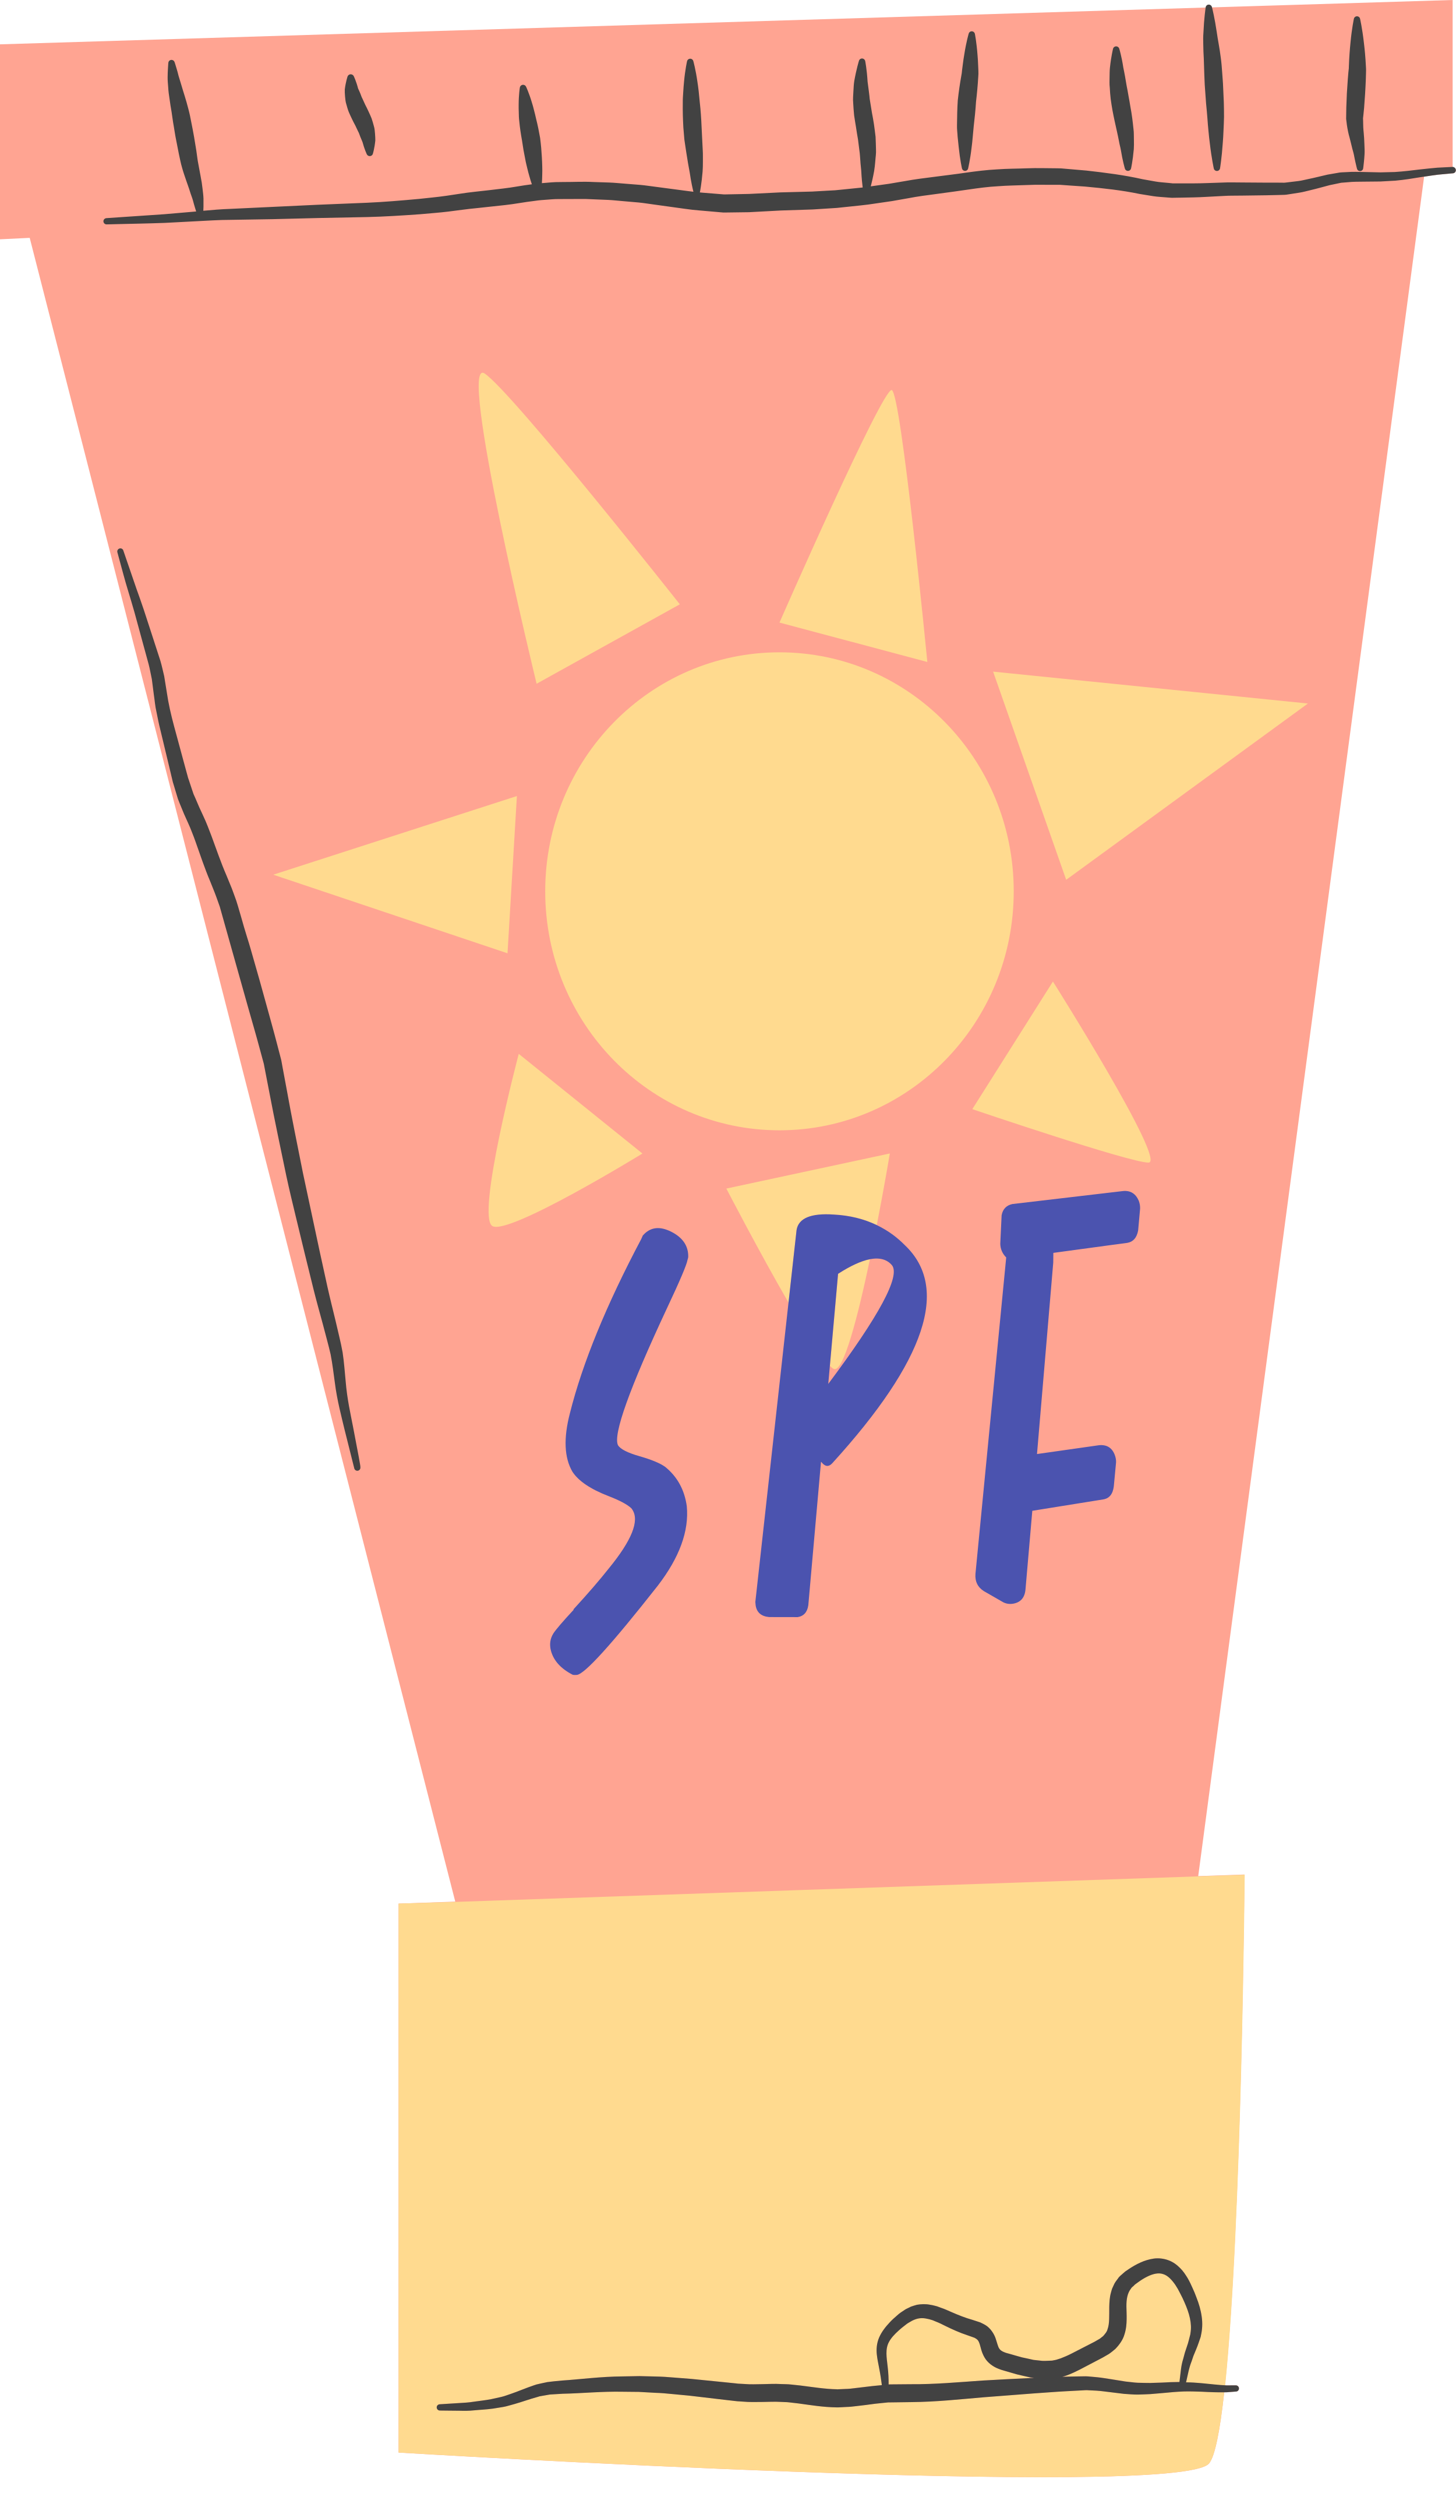 <?xml version="1.0" encoding="UTF-8"?><svg xmlns="http://www.w3.org/2000/svg" xmlns:xlink="http://www.w3.org/1999/xlink" height="484.4" preserveAspectRatio="xMidYMid meet" version="1.0" viewBox="0.0 0.0 282.3 484.4" width="282.3" zoomAndPan="magnify"><g><g id="change1_1"><path d="M282.27,32.95c0.02,0.32-0.23,0.6-0.55,0.63l-0.04,0c0,0-1.01,0.09-2.89,0.27 c-0.76,0.1-1.65,0.22-2.67,0.38l-43.8,329.31l8.97-0.31c0,0-0.54,67.69-3.79,98.97c0.11,0,0.24,0.01,0.35,0.02 c1.09-0.01,1.68-0.01,1.68-0.01l0.09,0c0.33,0,0.6,0.27,0.6,0.6c0,0.32-0.24,0.58-0.55,0.6c0,0-0.63,0.05-1.8,0.14 c-0.15,0.01-0.34,0.01-0.51,0.01c-0.81,7.33-1.78,12.43-2.94,13.79c-6.01,7.04-157.14-2.11-157.14-2.11V368.86l10.99-0.38 L5.76,46.09L0,46.37V8.59l233.76-7.13c0-0.01,0.01-0.04,0.01-0.04c0.05-0.34,0.37-0.57,0.7-0.51c0.25,0.04,0.44,0.23,0.5,0.46 c0,0,0.01,0.03,0.02,0.06L281.65,0v32.38C281.98,32.37,282.25,32.62,282.27,32.95z" fill="#FFA492"/></g><g id="change2_1"><path d="M228.68,461.56c-1.1,0-2.25,0.04-3.45,0.1c-0.72,0.02-1.46,0.05-2.22,0.07c-0.77,0.01-1.59-0.03-2.41-0.04 c-0.74-0.03-1.58-0.17-2.39-0.24c-0.85-0.14-1.72-0.28-2.61-0.42c-0.93-0.13-1.91-0.33-2.86-0.41c-0.47-0.04-0.95-0.08-1.43-0.13 c-0.27-0.02-0.41-0.05-0.79-0.05l-0.75,0.01c-1.24,0.02-2.52,0.05-3.8,0.08c0.31-0.09,0.62-0.18,0.88-0.27 c0.89-0.33,1.71-0.71,2.48-1.11c1.49-0.78,2.97-1.56,4.45-2.33l1.18-0.68c0.39-0.26,0.88-0.66,1.3-1.01 c0.74-0.78,1.46-1.72,1.75-2.78c0.34-1.03,0.42-2.04,0.43-2.92c0.02-0.95-0.03-1.67-0.04-2.48c-0.01-1.49,0.21-2.64,0.88-3.5 c0.12-0.25,0.4-0.4,0.59-0.61l0.15-0.15l0.04-0.04c-0.05,0.03,0.02-0.01,0.03-0.02l0.12-0.09l0.47-0.34 c0.59-0.42,1.12-0.75,1.72-1.06c1.17-0.59,2.26-0.81,3.13-0.5c0.9,0.26,1.71,1.15,2.38,2.13c0.34,0.52,0.61,0.99,0.91,1.6 c0.31,0.59,0.59,1.15,0.81,1.68c0.98,2.18,1.51,4.19,1.19,6l-0.02,0.17l0,0.04l-0.02,0.07l-0.09,0.36 c-0.06,0.24-0.12,0.47-0.18,0.7c-0.11,0.47-0.25,0.89-0.39,1.3c-0.13,0.41-0.26,0.8-0.39,1.17c-0.11,0.4-0.21,0.79-0.31,1.16 c-0.46,1.45-0.49,2.66-0.61,3.45C228.74,461.03,228.7,461.38,228.68,461.56z M199.8,460.68l-1.3-0.29l-1.29-0.3l-1.19-0.34 l-1.17-0.34l-0.58-0.17c-0.25-0.07-0.49-0.18-0.74-0.27c-0.95-0.37-2.05-1.12-2.65-2.19c-0.61-1.06-0.73-2.01-0.92-2.56 c-0.2-0.58-0.32-0.78-0.67-1.03c-0.08-0.05-0.16-0.08-0.23-0.14c-0.02-0.02-0.09-0.06-0.2-0.09l-0.27-0.1l-1.02-0.36 c-1.51-0.49-2.98-1.17-4.23-1.78c-0.6-0.3-1.18-0.6-1.86-0.86l-0.48-0.2l-0.12-0.05l-0.05-0.02l-0.2-0.06 c-0.31-0.1-0.6-0.18-0.86-0.22c-1.07-0.25-1.95-0.11-2.92,0.38c-0.45,0.28-0.85,0.44-1.35,0.87c-0.24,0.18-0.47,0.37-0.7,0.55 c-0.13,0.1-0.39,0.34-0.57,0.5c-0.79,0.71-1.46,1.44-1.85,2.17c-0.79,1.41-0.44,3.14-0.29,4.61c0.19,1.47,0.21,2.67,0.21,3.49 c0,0.06,0,0.1,0,0.15l0.69-0.01c1.2-0.01,2.4-0.02,3.59-0.03c4.64,0.04,9.37-0.4,13.9-0.71c3.5-0.21,6.8-0.39,10.01-0.53 L199.8,460.68z M77.28,368.86v106.37c0,0,151.13,9.16,157.14,2.11c1.16-1.36,2.13-6.46,2.94-13.79c-1.14,0.02-2.64-0.02-4.45-0.12 c-1.03-0.03-2.27-0.08-3.47-0.04c-1.23,0.05-2.59,0.16-4.06,0.31c-0.76,0.06-1.54,0.13-2.35,0.2c-0.8,0.05-1.6,0.06-2.43,0.09 c-0.92,0.01-1.77-0.09-2.69-0.14c-0.87-0.11-1.77-0.22-2.68-0.33c-0.87-0.09-1.72-0.24-2.66-0.29c-0.47-0.03-0.95-0.05-1.43-0.07 c-0.21-0.01-0.55-0.04-0.66-0.02l-0.72,0.04c-1.93,0.11-3.9,0.19-5.99,0.35c-4.12,0.27-8.59,0.66-13.01,0.98 c-4.54,0.38-9.16,0.9-14.08,0.94c-1.19,0.02-2.39,0.03-3.59,0.05l-0.9,0.01l-0.8,0.08l-1.73,0.18c-1.19,0.16-2.36,0.32-3.67,0.46 c-0.64,0.08-1.28,0.15-1.87,0.16l-0.91,0.05l-0.45,0.02l-0.23,0.01h-0.14l-0.06,0l-0.12,0c-2.63-0.03-5.08-0.45-7.4-0.76l-1.8-0.21 c-0.52-0.07-1.12-0.05-1.67-0.09c-1.11-0.07-2.32,0-3.5,0.01c-1.27,0.01-2.57,0.05-3.71-0.06l-0.89-0.06l-0.22-0.01l-0.29-0.03 l-0.44-0.05l-1.75-0.2c-2.32-0.27-4.62-0.54-6.88-0.81c-1.11-0.11-2.2-0.21-3.29-0.31c-1.08-0.11-2.17-0.21-3.27-0.24 c-1.09-0.06-2.17-0.12-3.24-0.18c-1.03-0.01-2.05-0.02-3.06-0.03c-4.09-0.09-8.06,0.32-11.7,0.39c-0.85,0.05-1.68,0.1-2.49,0.15 c-0.43,0.08-0.85,0.15-1.27,0.22l-0.62,0.11l-0.05,0.01l-0.02,0l-0.14,0.04l-0.29,0.09c-1.53,0.41-2.99,0.96-4.49,1.38 c-0.75,0.19-1.5,0.45-2.18,0.56c-0.68,0.11-1.34,0.22-1.97,0.32c-1.39,0.19-2.52,0.22-3.62,0.33c-1.08,0.12-2.03,0.1-2.85,0.08 c-0.83-0.01-1.53-0.02-2.1-0.02c-1.14-0.01-1.74-0.02-1.74-0.02c-0.33,0-0.6-0.28-0.6-0.61c0-0.32,0.25-0.57,0.56-0.6 c0,0,0.61-0.04,1.74-0.11c0.57-0.04,1.27-0.08,2.09-0.13c0.82-0.05,1.78-0.09,2.8-0.26c1.01-0.15,2.22-0.27,3.36-0.49 c0.62-0.14,1.27-0.28,1.95-0.43c0.68-0.15,1.27-0.41,1.94-0.62c1.33-0.45,2.79-1.09,4.42-1.64l0.31-0.1l0.15-0.05l0.04-0.01 c-0.06,0.01,0.13-0.03,0.12-0.03l0.08-0.02l0.62-0.14c0.41-0.09,0.84-0.18,1.26-0.27c0.91-0.11,1.91-0.23,2.83-0.3 c3.63-0.24,7.51-0.77,11.76-0.8c1.08-0.02,2.17-0.04,3.27-0.06c1.07,0.03,2.15,0.05,3.24,0.08c1.09,0.02,2.21,0.09,3.35,0.19 c1.14,0.09,2.29,0.18,3.45,0.27c2.26,0.22,4.56,0.45,6.89,0.69l1.75,0.18l0.44,0.05l0.11,0.01l0.04,0c0,0,0,0,0,0l0.22,0.01 l0.88,0.05c1.21,0.1,2.29,0.04,3.41,0.03c1.2-0.01,2.39-0.1,3.69-0.02c0.65,0.03,1.25,0.01,1.93,0.09l1.8,0.19 c2.47,0.31,4.82,0.69,7.04,0.73l0.11,0.01l0.05,0c-0.01,0,0.02,0,0.03,0l0.17-0.01l0.45-0.02l0.91-0.04 c0.62-0.01,1.19-0.07,1.75-0.15l3.53-0.42l1.76-0.17c-0.01-0.07-0.01-0.13-0.02-0.21c-0.09-0.75-0.25-1.84-0.53-3.27 c-0.13-0.71-0.32-1.51-0.42-2.48c-0.1-0.95-0.04-2.16,0.46-3.29c0.49-1.12,1.25-2.07,2.09-2.96c0.23-0.23,0.38-0.41,0.7-0.69 c0.22-0.19,0.44-0.39,0.67-0.59c0.39-0.39,1.08-0.83,1.68-1.22c0.34-0.17,0.67-0.33,1.02-0.5c0.37-0.14,0.76-0.24,1.16-0.36 c0.81-0.14,1.69-0.17,2.47-0.02c0.4,0.06,0.78,0.14,1.13,0.24l0.27,0.07l0.03,0.01l0.12,0.04l0.06,0.02l0.12,0.05l0.49,0.18 c0.65,0.21,1.34,0.53,2.05,0.84c1.36,0.59,2.61,1.09,3.99,1.48c0.38,0.12,0.76,0.25,1.14,0.37l0.27,0.09 c0.08,0.02,0.18,0.06,0.33,0.14c0.27,0.13,0.54,0.26,0.79,0.41c0.98,0.57,1.74,1.76,2.02,2.67c0.31,0.93,0.45,1.58,0.68,1.89 c0.2,0.32,0.5,0.53,1.05,0.74c0.14,0.04,0.27,0.11,0.41,0.14l0.59,0.16l1.18,0.34l1.18,0.33l1.12,0.24l1.12,0.25l1.11,0.12 c0.75,0.13,1.45,0.05,2.16,0.03l0.27-0.01l0.03,0c-0.01,0,0,0,0,0l0.01,0l0.15-0.03l0.62-0.12c0.35-0.1,0.57-0.17,0.92-0.29 c0.68-0.26,1.38-0.56,2.1-0.93c1.49-0.77,2.97-1.53,4.46-2.29l0.99-0.57c0.3-0.2,0.43-0.36,0.67-0.52 c0.37-0.43,0.73-0.81,0.87-1.37c0.39-1.05,0.3-2.65,0.32-4.32c0.03-0.89,0.06-1.81,0.34-2.78c0.07-0.24,0.12-0.48,0.21-0.72 l0.32-0.7c0.19-0.48,0.53-0.88,0.83-1.29c0.28-0.44,0.7-0.7,1.06-1.05l0.28-0.24l0.07-0.06l0.09-0.06l0.12-0.08l0.48-0.33 c0.68-0.45,1.46-0.91,2.23-1.25c0.78-0.36,1.65-0.63,2.58-0.77c0.93-0.13,1.95-0.02,2.86,0.32c0.92,0.33,1.67,0.91,2.26,1.51 c0.62,0.6,1.04,1.27,1.44,1.91c0.37,0.63,0.71,1.34,0.96,1.92c0.27,0.58,0.53,1.19,0.76,1.83c0.49,1.24,0.86,2.48,1.03,3.74 c0.19,1.25,0.12,2.52-0.13,3.6l-0.04,0.21l-0.01,0.05l-0.02,0.1l-0.01,0.02l-0.03,0.09l-0.12,0.35c-0.08,0.23-0.16,0.46-0.24,0.69 c-0.14,0.45-0.33,0.89-0.5,1.31c-0.17,0.42-0.34,0.82-0.5,1.21c-0.13,0.37-0.25,0.72-0.36,1.06c-0.52,1.33-0.69,2.43-0.87,3.17 c-0.09,0.4-0.16,0.69-0.2,0.89c1.14,0.04,2.11,0.14,3.06,0.21c1.95,0.19,3.44,0.36,4.52,0.41c3.24-31.28,3.79-98.97,3.79-98.97 l-8.97,0.31l-144.04,4.95L77.28,368.86z M151.13,126.4c-25.08,0-45.42,20.74-45.42,46.31c0,25.58,20.34,46.31,45.42,46.31 c25.08,0,45.42-20.74,45.42-46.31C196.55,147.13,176.21,126.4,151.13,126.4z M131.81,117.1c0,0-32.33-40.94-37.82-44.71 c-5.5-3.78,10.05,60.1,10.05,60.1L131.81,117.1z M172.89,75.58c-1.82-0.36-21.76,45.06-21.76,45.06l28.67,7.63 C179.8,128.27,174.71,75.95,172.89,75.58z M206.72,170.48l46.87-34.16l-61.04-6.18L206.72,170.48z M188.52,214.92 c0,0,30.52,10.36,34.16,10.36c3.63,0-18.53-35.09-18.53-35.09L188.52,214.92z M168.67,244c-1.69,0.33-3.75,1.27-6.17,2.83 l-1.59,17.84c0.27,0.28,0.52,0.48,0.72,0.58C163.5,266.19,166.35,255.02,168.67,244z M161.68,235.34c3.07,0.16,5.84,0.85,8.32,2.04 c1.49-7.64,2.53-13.87,2.53-13.87l-31.7,6.8c0,0,6.29,12.13,12.06,22.11l1.56-14.06C154.81,236.04,157.22,235.04,161.68,235.34z M100.58,204.21c0,0-8.36,31.61-5.09,33.38c3.27,1.77,29.07-14.07,29.07-14.07L100.58,204.21z M98.4,184.72l1.82-30.47 l-47.24,15.24L98.4,184.72z" fill="#FFDA8F"/></g><g id="change3_1"><path d="M133.44,243.58c-0.04,0.22-0.09,0.41-0.14,0.56c-0.17,0.97-1.49,4.07-3.96,9.31 c-7.34,15.69-10.51,24.56-9.52,26.59c0.47,0.76,1.86,1.47,4.17,2.13c2.31,0.66,3.96,1.34,4.96,2.05c2.36,1.9,3.77,4.45,4.21,7.64 c0.46,4.8-1.42,9.94-5.64,15.42c-8.95,11.37-14.17,17.13-15.68,17.27c-0.33,0.03-0.59,0.02-0.8-0.03c-2.3-1.18-3.7-2.73-4.22-4.66 c-0.32-1.22-0.16-2.33,0.47-3.35c0.52-0.79,1.82-2.31,3.92-4.57l-0.01-0.11c2.81-3.06,5.1-5.71,6.86-7.94 c4.43-5.42,5.95-9.2,4.55-11.35c-0.08-0.14-0.16-0.24-0.23-0.31c-0.8-0.73-2.26-1.51-4.39-2.33c-3.5-1.35-5.83-2.92-7-4.72 c-1.59-2.71-1.75-6.48-0.5-11.3c2.43-9.71,7.05-20.99,13.87-33.85c0.05-0.15,0.1-0.27,0.16-0.35l0.08-0.23 c1.42-1.68,3.28-1.93,5.58-0.76C132.41,239.83,133.49,241.45,133.44,243.58z M175.44,241.28c8.73,8.26,4.05,22.34-14.05,42.23 c-0.66,0.73-1.32,0.72-1.99-0.03c-0.08-0.14-0.15-0.21-0.22-0.2l-2.46,27.78c-0.2,1.34-0.89,2.1-2.06,2.29l-5.55-0.01 c-1.54-0.15-2.4-0.91-2.6-2.28c-0.02-0.22-0.04-0.44-0.06-0.65l6.43-57.99l1.56-14.06c0.37-2.31,2.78-3.32,7.24-3.01 c3.07,0.16,5.84,0.85,8.32,2.04c1.11,0.54,2.17,1.16,3.17,1.91C173.95,239.88,174.71,240.54,175.44,241.28z M172.94,245.16 c-0.98-1.14-2.41-1.52-4.28-1.16c-1.69,0.33-3.75,1.27-6.17,2.83l-1.59,17.84l-0.31,3.49C170.48,254.94,174.6,247.27,172.94,245.16 z M217.74,230.79l-21.47,2.52c-1.16,0.26-1.85,0.99-2.07,2.18l-0.26,5.53c0.03,1.03,0.42,1.91,1.15,2.64l-5.96,61.28 c-0.12,1.48,0.42,2.6,1.62,3.37l3.78,2.17c0.62,0.31,1.29,0.39,2.01,0.25c1.43-0.29,2.19-1.24,2.3-2.87l1.31-15.11 c9.11-1.47,13.7-2.21,13.76-2.21c1.17-0.19,1.85-1.02,2.04-2.51l0.44-4.67c0.02-0.44-0.06-0.91-0.24-1.41 c-0.53-1.42-1.55-2.05-3.06-1.91l-12.03,1.71l3.15-37.1c0-0.66,0.01-1.29,0.02-1.88c9.39-1.28,14.15-1.92,14.29-1.93 c1.17-0.19,1.89-0.99,2.15-2.41l0.38-4.22c0.02-0.52-0.07-1.02-0.25-1.52C220.2,231.29,219.18,230.65,217.74,230.79z" fill="#4B53AF"/></g><g id="change4_1"><path d="M282.27,32.95c0.02,0.32-0.23,0.6-0.55,0.63l-0.04,0c0,0-1.01,0.09-2.89,0.27 c-0.76,0.1-1.65,0.22-2.67,0.38c-0.26,0.04-0.53,0.08-0.81,0.12c-1.4,0.23-2.95,0.49-4.79,0.66c-0.91,0.05-1.87,0.1-2.88,0.16 c-0.99,0.01-2.03,0.02-3.12,0.03c-1.05,0.02-2.12-0.01-3.3,0.12c-0.29,0.03-0.58,0.05-0.88,0.07c-0.12,0.01-0.35,0.02-0.39,0.04 l-0.42,0.09c-0.57,0.12-1.14,0.23-1.73,0.36c-1.21,0.31-2.39,0.66-3.76,0.98c-0.67,0.15-1.37,0.36-2.04,0.46 c-0.67,0.1-1.36,0.21-2.05,0.32l-0.52,0.08c-0.3,0.05-0.39,0.02-0.6,0.04c-0.36,0.01-0.72,0.02-1.09,0.03 c-0.73,0.02-1.47,0.03-2.22,0.05c-1.48,0.02-2.99,0.04-4.53,0.06c-0.77,0.01-1.54,0.02-2.33,0.02c-0.71,0-1.56,0.07-2.35,0.1 c-1.61,0.07-3.26,0.2-4.91,0.23c-0.83,0.02-1.66,0.03-2.51,0.05l-1.27,0.02l-0.32,0.01c-0.22,0-0.25-0.02-0.38-0.02l-0.66-0.05 c-0.88-0.08-1.79-0.11-2.68-0.25c-0.88-0.14-1.76-0.28-2.65-0.43c-3.4-0.71-6.9-1.09-10.57-1.43c-0.92-0.06-1.85-0.13-2.78-0.19 l-1.4-0.1l-0.7-0.05l-0.64,0c-1.86,0.03-3.68-0.06-5.62,0.04c-1.89,0.08-3.91,0.09-5.75,0.24c-1.89,0.1-3.76,0.35-5.73,0.64 c-0.99,0.15-1.97,0.29-2.95,0.42c-0.98,0.13-1.97,0.27-2.96,0.4c-1.95,0.26-3.9,0.5-5.89,0.89l-2.96,0.52l-3.09,0.45 c-2.08,0.34-4.07,0.49-6.11,0.72l-1.52,0.16l-1.57,0.1l-3.14,0.2l-6.15,0.2l-6.19,0.33l-3.07,0.04l-1.53,0.02l-0.19,0l-0.1,0 c-0.01,0-0.23,0-0.19-0.01l-0.39-0.03l-0.78-0.07l-3.12-0.27c-1.05-0.08-2.07-0.19-3.07-0.34c-2-0.28-4-0.56-5.99-0.83 c-0.98-0.13-1.95-0.29-2.94-0.39c-1-0.09-2-0.18-2.99-0.26c-0.97-0.08-2.05-0.2-2.91-0.24c-0.97-0.04-1.95-0.08-2.91-0.12 l-1.45-0.06l-1.48,0c-0.98,0-1.96,0.01-2.94,0.01l-1.46,0.01c-0.38,0.01-0.91,0.06-1.35,0.09c-0.93,0.07-1.85,0.12-2.78,0.27 c-1.81,0.2-3.83,0.61-5.67,0.8c-1.87,0.2-3.73,0.4-5.56,0.6c-1.81,0.16-3.64,0.45-5.43,0.66c-1.79,0.22-3.63,0.34-5.4,0.51 c-3.53,0.25-6.92,0.47-10.3,0.55c-3.31,0.07-6.51,0.13-9.59,0.19c-3.07,0.08-6.01,0.15-8.8,0.22c-2.8,0.04-5.46,0.09-7.96,0.13 c-2.5,0-4.83,0.18-6.99,0.28c-2.16,0.11-4.14,0.22-5.93,0.31c-3.6,0.13-6.41,0.17-8.33,0.22c-1.92,0.04-2.94,0.07-2.94,0.07 c-0.33,0.01-0.61-0.26-0.62-0.59c-0.01-0.32,0.25-0.59,0.57-0.62c0,0,4.09-0.28,11.24-0.76c1.79-0.15,3.76-0.32,5.92-0.51 c0.08-0.01,0.17-0.01,0.25-0.02c-0.06-0.2-0.14-0.44-0.23-0.75c-0.11-0.39-0.26-0.85-0.39-1.38c-0.14-0.53-0.4-1.12-0.59-1.77 c-0.19-0.64-0.47-1.35-0.73-2.13c-0.26-0.77-0.55-1.58-0.78-2.42c-0.28-0.94-0.42-1.77-0.63-2.69c-0.18-0.91-0.36-1.83-0.54-2.75 c-0.19-0.91-0.31-1.84-0.47-2.74c-0.17-0.89-0.27-1.84-0.4-2.63c-0.15-0.84-0.28-1.66-0.39-2.48c-0.13-0.8-0.23-1.57-0.27-2.31 c-0.06-0.73-0.12-1.4-0.11-1.98c0-0.57,0.03-1.07,0.05-1.49c0.04-0.83,0.09-1.3,0.09-1.3c0.03-0.34,0.34-0.59,0.68-0.55 c0.25,0.03,0.44,0.19,0.52,0.41c0,0,0.16,0.45,0.39,1.25c0.12,0.4,0.26,0.88,0.39,1.43c0.15,0.55,0.36,1.13,0.54,1.78 c0.37,1.29,0.9,2.81,1.34,4.56c0.25,0.92,0.42,1.75,0.59,2.67c0.17,0.9,0.37,1.81,0.52,2.73c0.15,0.92,0.3,1.83,0.45,2.73 c0.14,0.88,0.23,1.85,0.39,2.6c0.16,0.86,0.32,1.68,0.46,2.47c0.16,0.77,0.27,1.53,0.35,2.26c0.09,0.72,0.17,1.37,0.19,1.97 c0.01,0.59,0,1.11,0,1.54c-0.01,0.35-0.02,0.62-0.03,0.83c1.68-0.15,3.46-0.31,5.34-0.37c4.99-0.24,10.62-0.5,16.77-0.79 c3.07-0.12,6.27-0.25,9.58-0.39c3.24-0.14,6.68-0.43,10.17-0.75c1.73-0.2,3.46-0.34,5.24-0.6c1.8-0.25,3.57-0.57,5.45-0.77 c1.83-0.21,3.81-0.41,5.57-0.64c1.89-0.21,3.59-0.58,5.58-0.82c-0.15-0.45-0.33-0.98-0.49-1.59c-0.13-0.47-0.28-0.97-0.4-1.51 c-0.12-0.54-0.28-1.1-0.38-1.7c-0.11-0.59-0.23-1.2-0.35-1.82c-0.1-0.61-0.21-1.29-0.29-1.86c-0.23-1.26-0.42-2.53-0.53-3.72 c-0.08-0.59-0.09-1.18-0.1-1.73c-0.02-0.55-0.03-1.08-0.02-1.56c0.01-1.94,0.23-3.26,0.23-3.26c0.06-0.34,0.39-0.58,0.73-0.52 c0.21,0.03,0.38,0.17,0.47,0.35c0,0,0.58,1.21,1.13,3.07c0.15,0.46,0.29,0.97,0.42,1.51c0.15,0.53,0.27,1.1,0.41,1.69 c0.3,1.17,0.55,2.42,0.77,3.68c0.09,0.7,0.15,1.29,0.21,1.93c0.04,0.63,0.09,1.25,0.13,1.85c0.05,0.6,0.04,1.18,0.07,1.73 c0.03,0.55,0.01,1.08,0,1.56c-0.01,0.64-0.03,1.2-0.07,1.68c0.37-0.03,0.73-0.06,1.1-0.09c0.52-0.04,0.96-0.09,1.55-0.11l1.46-0.02 c1.96,0.01,3.89-0.11,5.92,0c1.01,0.03,2.02,0.07,3.03,0.1c1.13,0.04,2.02,0.15,3.05,0.22c1,0.08,1.99,0.16,3,0.24 c1,0.09,2.03,0.26,3.04,0.38c2.01,0.27,4.02,0.53,6.05,0.8c0.4,0.06,0.79,0.1,1.18,0.15c-0.11-0.43-0.44-1.83-0.72-3.76 c-0.09-0.59-0.24-1.21-0.34-1.88c-0.11-0.67-0.22-1.38-0.34-2.11c-0.11-0.76-0.23-1.54-0.35-2.34c-0.07-0.78-0.14-1.58-0.2-2.37 c-0.05-0.93-0.08-1.63-0.1-2.44c-0.02-0.78-0.02-1.56-0.01-2.3c-0.01-0.75,0.04-1.47,0.09-2.16c0.04-0.69,0.09-1.34,0.15-1.94 c0.22-2.4,0.59-4,0.59-4c0.08-0.33,0.41-0.54,0.75-0.47c0.23,0.05,0.4,0.23,0.46,0.44c0,0,0.45,1.58,0.79,3.97 c0.19,1.19,0.34,2.58,0.47,4.08c0.08,0.75,0.16,1.52,0.21,2.3c0.05,0.76,0.11,1.65,0.13,2.32c0.08,1.57,0.16,3.15,0.23,4.62 c0.05,0.72,0.02,1.49,0.03,2.18c0,0.7-0.01,1.36-0.06,1.97c-0.19,2.3-0.49,3.84-0.53,4.02c0.19,0.01,0.38,0.03,0.56,0.05l2.98,0.24 l0.74,0.06l0.37,0.03c0.02,0,0.02,0,0.02,0l0.08,0l0.19,0l1.53-0.03l3.07-0.06l6.08-0.3l6.13-0.16l2.98-0.17l1.49-0.08l1.52-0.15 c1.27-0.14,2.57-0.25,3.83-0.39c-0.09-0.68-0.21-1.84-0.28-3.27c-0.04-0.58-0.14-1.21-0.17-1.87c-0.06-0.65-0.08-1.37-0.19-2.05 c-0.09-0.69-0.18-1.4-0.27-2.13c-0.13-0.74-0.28-1.61-0.37-2.28c-0.14-0.8-0.26-1.59-0.38-2.38c-0.09-0.81-0.13-1.61-0.18-2.39 c-0.08-0.77,0.01-1.55,0.04-2.26c0.04-0.72,0.07-1.41,0.17-2.01c0.42-2.36,0.91-3.92,0.91-3.92c0.1-0.33,0.45-0.51,0.78-0.41 c0.22,0.07,0.38,0.26,0.43,0.47c0,0,0.32,1.6,0.46,3.99c0.07,0.57,0.16,1.18,0.24,1.83c0.04,0.32,0.08,0.65,0.12,0.98 c0.02,0.33,0.06,0.68,0.13,1.03c0.12,0.7,0.24,1.42,0.35,2.16c0.15,0.75,0.28,1.52,0.4,2.29c0.13,0.89,0.21,1.6,0.31,2.4 c0.05,0.82,0.05,1.65,0.08,2.44c0.05,0.8-0.09,1.52-0.13,2.23c-0.06,0.7-0.13,1.37-0.23,1.97c-0.23,1.26-0.47,2.27-0.65,2.96 c0.2-0.03,0.41-0.05,0.62-0.09l2.93-0.41l3.01-0.51c1.97-0.37,4.01-0.61,6.03-0.87c0.99-0.13,1.98-0.25,2.97-0.38 c0.99-0.12,1.97-0.26,2.94-0.4c1.94-0.27,3.97-0.53,5.98-0.63c2.05-0.15,3.91-0.13,5.86-0.21c1.9-0.08,3.89,0,5.8,0 c0.27,0.01,0.43,0,0.78,0.02l0.7,0.06l1.4,0.12c0.93,0.08,1.86,0.16,2.78,0.24c3.68,0.41,7.38,0.88,10.87,1.67 c0.85,0.15,1.69,0.3,2.52,0.45c0.83,0.15,1.65,0.18,2.47,0.27l0.61,0.06l0.25,0.03h0.32h1.27c0.84,0,1.68,0,2.51,0 c1.66,0,3.26-0.09,4.85-0.13c0.81-0.02,1.54-0.07,2.39-0.06c0.78,0.01,1.56,0.01,2.33,0.02c1.53,0.01,3.03,0.02,4.49,0.03 c0.72,0,1.44,0,2.14,0c0.35,0,0.7,0,1.05,0.01c0.15,0,0.41,0.01,0.46-0.01l0.52-0.06c0.69-0.09,1.38-0.17,2.06-0.25 c0.68-0.08,1.27-0.26,1.9-0.38c1.21-0.24,2.52-0.59,3.74-0.86c0.64-0.11,1.27-0.22,1.9-0.33l0.46-0.08 c0.26-0.03,0.33-0.02,0.5-0.04c0.3-0.01,0.59-0.03,0.88-0.04c1.15-0.09,2.33-0.04,3.44-0.02c1.08,0.02,2.11,0.05,3.1,0.07 c0.97-0.02,1.9-0.05,2.78-0.07c1.73-0.11,3.36-0.31,4.71-0.48c1.38-0.15,2.58-0.28,3.54-0.36c1.94-0.1,2.98-0.15,2.98-0.15 c0,0,0.01,0,0.01,0C281.98,32.37,282.25,32.62,282.27,32.95z M232.98,461.79c1.95,0.19,3.44,0.36,4.52,0.41 c0.11,0,0.24,0.01,0.35,0.02c1.09-0.01,1.68-0.01,1.68-0.01l0.09,0c0.33,0,0.6,0.27,0.6,0.6c0,0.32-0.24,0.58-0.55,0.6 c0,0-0.63,0.05-1.8,0.14c-0.15,0.01-0.34,0.01-0.51,0.01c-1.14,0.02-2.64-0.02-4.45-0.12c-1.03-0.03-2.27-0.08-3.47-0.04 c-1.23,0.05-2.59,0.16-4.06,0.31c-0.76,0.06-1.54,0.13-2.35,0.2c-0.8,0.05-1.6,0.06-2.43,0.09c-0.92,0.01-1.77-0.09-2.69-0.14 c-0.87-0.11-1.77-0.22-2.68-0.33c-0.87-0.09-1.72-0.24-2.66-0.29c-0.47-0.03-0.95-0.05-1.43-0.07c-0.21-0.01-0.55-0.04-0.66-0.02 l-0.72,0.04c-1.93,0.11-3.9,0.19-5.99,0.35c-4.12,0.27-8.59,0.66-13.01,0.98c-4.54,0.38-9.16,0.9-14.08,0.94 c-1.19,0.02-2.39,0.03-3.59,0.05l-0.9,0.01l-0.8,0.08l-1.73,0.18c-1.19,0.16-2.36,0.32-3.67,0.46c-0.64,0.08-1.28,0.15-1.87,0.16 l-0.91,0.05l-0.45,0.02l-0.23,0.01h-0.14l-0.06,0l-0.12,0c-2.63-0.03-5.08-0.45-7.4-0.76l-1.8-0.21c-0.52-0.07-1.12-0.05-1.67-0.09 c-1.11-0.07-2.32,0-3.5,0.01c-1.27,0.01-2.57,0.05-3.71-0.06l-0.89-0.06l-0.22-0.01l-0.29-0.03l-0.44-0.05l-1.75-0.2 c-2.32-0.27-4.62-0.54-6.88-0.81c-1.11-0.11-2.2-0.21-3.29-0.31c-1.08-0.11-2.17-0.21-3.27-0.24c-1.09-0.06-2.17-0.12-3.24-0.18 c-1.03-0.01-2.05-0.02-3.06-0.03c-4.09-0.09-8.06,0.32-11.7,0.39c-0.85,0.05-1.68,0.1-2.49,0.15c-0.43,0.08-0.85,0.15-1.27,0.22 l-0.62,0.11l-0.05,0.01l-0.02,0l-0.14,0.04l-0.29,0.09c-1.53,0.41-2.99,0.96-4.49,1.38c-0.75,0.19-1.5,0.45-2.18,0.56 c-0.68,0.11-1.34,0.22-1.97,0.32c-1.39,0.19-2.52,0.22-3.62,0.33c-1.08,0.12-2.03,0.1-2.85,0.08c-0.83-0.01-1.53-0.02-2.1-0.02 c-1.14-0.01-1.74-0.02-1.74-0.02c-0.33,0-0.6-0.28-0.6-0.61c0-0.32,0.25-0.57,0.56-0.6c0,0,0.61-0.04,1.74-0.11 c0.57-0.04,1.27-0.08,2.09-0.13c0.82-0.05,1.78-0.09,2.8-0.26c1.01-0.15,2.22-0.27,3.36-0.49c0.62-0.14,1.27-0.28,1.95-0.43 c0.68-0.15,1.27-0.41,1.94-0.62c1.33-0.45,2.79-1.09,4.42-1.64l0.31-0.1l0.15-0.05l0.04-0.01c-0.06,0.01,0.13-0.03,0.12-0.03 l0.08-0.02l0.62-0.14c0.41-0.09,0.84-0.18,1.26-0.27c0.91-0.11,1.91-0.23,2.83-0.3c3.63-0.24,7.51-0.77,11.76-0.8 c1.08-0.02,2.17-0.04,3.27-0.06c1.07,0.03,2.15,0.05,3.24,0.08c1.09,0.02,2.21,0.09,3.35,0.19c1.14,0.09,2.29,0.18,3.45,0.27 c2.26,0.22,4.56,0.45,6.89,0.69l1.75,0.18l0.44,0.05l0.11,0.01l0.04,0c0,0,0,0,0,0l0.22,0.01l0.88,0.05 c1.21,0.1,2.29,0.04,3.41,0.03c1.2-0.01,2.39-0.1,3.69-0.02c0.65,0.03,1.25,0.01,1.93,0.09l1.8,0.19c2.47,0.31,4.82,0.69,7.04,0.73 l0.11,0.01l0.05,0c-0.01,0,0.02,0,0.03,0l0.17-0.01l0.45-0.02l0.91-0.04c0.62-0.01,1.19-0.07,1.75-0.15l3.53-0.42l1.76-0.17 c-0.01-0.07-0.01-0.13-0.02-0.21c-0.09-0.75-0.25-1.84-0.53-3.27c-0.13-0.71-0.32-1.51-0.42-2.48c-0.1-0.95-0.04-2.16,0.46-3.29 c0.49-1.12,1.25-2.07,2.09-2.96c0.23-0.23,0.38-0.41,0.7-0.69c0.22-0.19,0.44-0.39,0.67-0.59c0.39-0.39,1.08-0.83,1.68-1.22 c0.34-0.17,0.67-0.33,1.02-0.5c0.37-0.14,0.76-0.24,1.16-0.36c0.81-0.14,1.69-0.17,2.47-0.02c0.4,0.06,0.78,0.14,1.13,0.24 l0.27,0.07l0.03,0.01l0.12,0.04l0.06,0.02l0.12,0.05l0.49,0.18c0.65,0.21,1.34,0.53,2.05,0.84c1.36,0.59,2.61,1.09,3.99,1.48 c0.38,0.12,0.76,0.25,1.14,0.37l0.27,0.09c0.08,0.02,0.18,0.06,0.33,0.14c0.27,0.13,0.54,0.26,0.79,0.41 c0.98,0.57,1.74,1.76,2.02,2.67c0.31,0.93,0.45,1.58,0.68,1.89c0.2,0.32,0.5,0.53,1.05,0.74c0.14,0.04,0.27,0.11,0.41,0.14 l0.59,0.16l1.18,0.34l1.18,0.33l1.12,0.24l1.12,0.25l1.11,0.12c0.75,0.13,1.45,0.05,2.16,0.03l0.27-0.01l0.03,0c-0.01,0,0,0,0,0 l0.01,0l0.15-0.03l0.62-0.12c0.35-0.1,0.57-0.17,0.92-0.29c0.68-0.26,1.38-0.56,2.1-0.93c1.49-0.77,2.97-1.53,4.46-2.29l0.99-0.57 c0.3-0.2,0.43-0.36,0.67-0.52c0.37-0.43,0.73-0.81,0.87-1.37c0.39-1.05,0.3-2.65,0.32-4.32c0.03-0.89,0.06-1.81,0.34-2.78 c0.07-0.24,0.12-0.48,0.21-0.72l0.32-0.7c0.19-0.48,0.53-0.88,0.83-1.29c0.28-0.44,0.7-0.7,1.06-1.05l0.28-0.24l0.07-0.06 l0.09-0.06l0.12-0.08l0.48-0.33c0.68-0.45,1.46-0.91,2.23-1.25c0.78-0.36,1.65-0.63,2.58-0.77c0.93-0.13,1.95-0.02,2.86,0.32 c0.92,0.33,1.67,0.91,2.26,1.51c0.62,0.6,1.04,1.27,1.44,1.91c0.37,0.63,0.71,1.34,0.96,1.92c0.27,0.58,0.53,1.19,0.76,1.83 c0.49,1.24,0.86,2.48,1.03,3.74c0.19,1.25,0.12,2.52-0.13,3.6l-0.04,0.21l-0.01,0.05l-0.02,0.1l-0.01,0.02l-0.03,0.09l-0.12,0.35 c-0.08,0.23-0.16,0.46-0.24,0.69c-0.14,0.45-0.33,0.89-0.5,1.31c-0.17,0.42-0.34,0.82-0.5,1.21c-0.13,0.37-0.25,0.72-0.36,1.06 c-0.52,1.33-0.69,2.43-0.87,3.17c-0.09,0.4-0.16,0.69-0.2,0.89C231.05,461.62,232.03,461.71,232.98,461.79z M200.5,460.76 l-0.71-0.08l-1.3-0.29l-1.29-0.3l-1.19-0.34l-1.17-0.34l-0.58-0.17c-0.25-0.07-0.49-0.18-0.74-0.27c-0.95-0.37-2.05-1.12-2.65-2.19 c-0.61-1.06-0.73-2.01-0.92-2.56c-0.2-0.58-0.32-0.78-0.67-1.03c-0.08-0.05-0.16-0.08-0.23-0.14c-0.02-0.02-0.09-0.06-0.2-0.09 l-0.27-0.1l-1.02-0.36c-1.51-0.49-2.98-1.17-4.23-1.78c-0.6-0.3-1.18-0.6-1.86-0.86l-0.48-0.2l-0.12-0.05l-0.05-0.02l-0.2-0.06 c-0.31-0.1-0.6-0.18-0.86-0.22c-1.07-0.25-1.95-0.11-2.92,0.38c-0.45,0.28-0.85,0.44-1.35,0.87c-0.24,0.18-0.47,0.37-0.7,0.55 c-0.13,0.1-0.39,0.34-0.57,0.5c-0.79,0.71-1.46,1.44-1.85,2.17c-0.79,1.41-0.44,3.14-0.29,4.61c0.19,1.47,0.21,2.67,0.21,3.49 c0,0.06,0,0.1,0,0.15l0.69-0.01c1.2-0.01,2.4-0.02,3.59-0.03c4.64,0.04,9.37-0.4,13.9-0.71 C193.99,461.08,197.29,460.91,200.5,460.76z M228.68,461.56c0.02-0.18,0.06-0.54,0.13-1.07c0.12-0.8,0.15-2.01,0.61-3.45 c0.1-0.37,0.2-0.75,0.31-1.16c0.12-0.37,0.25-0.76,0.39-1.17c0.14-0.41,0.28-0.83,0.39-1.3c0.06-0.23,0.12-0.47,0.18-0.7l0.09-0.36 l0.02-0.07l0-0.04l0.02-0.17c0.32-1.82-0.21-3.82-1.19-6c-0.22-0.53-0.5-1.09-0.81-1.68c-0.3-0.61-0.57-1.08-0.91-1.6 c-0.67-0.98-1.48-1.87-2.38-2.13c-0.87-0.31-1.96-0.09-3.13,0.5c-0.6,0.3-1.13,0.63-1.72,1.06l-0.47,0.34l-0.12,0.09 c-0.01,0-0.07,0.05-0.03,0.02l-0.04,0.04l-0.15,0.15c-0.19,0.21-0.47,0.36-0.59,0.61c-0.68,0.86-0.9,2.01-0.88,3.5 c0.01,0.81,0.06,1.53,0.04,2.48c-0.01,0.88-0.09,1.89-0.43,2.92c-0.3,1.06-1.01,2.01-1.75,2.78c-0.41,0.35-0.9,0.75-1.3,1.01 l-1.18,0.68c-1.48,0.78-2.96,1.56-4.45,2.33c-0.77,0.39-1.59,0.78-2.48,1.11c-0.26,0.1-0.57,0.19-0.88,0.27 c1.28-0.04,2.56-0.06,3.8-0.08l0.75-0.01c0.37,0,0.52,0.04,0.79,0.05c0.48,0.04,0.96,0.09,1.43,0.13c0.94,0.09,1.93,0.28,2.86,0.41 c0.89,0.14,1.76,0.28,2.61,0.42c0.81,0.07,1.66,0.21,2.39,0.24c0.83,0.01,1.64,0.05,2.41,0.04c0.76-0.03,1.5-0.05,2.22-0.07 C226.43,461.6,227.57,461.57,228.68,461.56z M261.82,27.28c0.09,0.35,0.17,0.69,0.25,1.01c0.14,0.65,0.35,1.24,0.45,1.77 c0.09,0.52,0.2,0.98,0.28,1.37c0.17,0.76,0.29,1.21,0.29,1.21l0.02,0.07c0.06,0.23,0.25,0.41,0.5,0.44 c0.33,0.05,0.64-0.18,0.69-0.51c0,0,0.07-0.46,0.15-1.29c0.04-0.41,0.09-0.92,0.12-1.5c0.03-0.58,0-1.22-0.03-1.92 c-0.02-0.35-0.03-0.71-0.05-1.09c-0.02-0.35-0.05-0.7-0.08-1.06c-0.03-0.37-0.08-0.72-0.09-1.13c0-0.41-0.01-0.83-0.03-1.26 l-0.01-0.32l-0.01-0.16l0-0.04v-0.01c0.01,0.24,0,0.06,0,0.11l0-0.02l0.01-0.08l0.07-0.64c0.04-0.43,0.09-0.87,0.13-1.31 c0.06-0.88,0.13-1.77,0.19-2.67c0.06-0.91,0.1-1.81,0.14-2.71c0.01-0.45,0.03-0.89,0.04-1.33l0.01-0.65l0-0.16 c0-0.2,0-0.15-0.01-0.23l-0.02-0.32c-0.08-1.7-0.23-3.29-0.4-4.66c-0.31-2.73-0.73-4.55-0.73-4.55l0-0.01 c-0.05-0.23-0.23-0.41-0.47-0.46c-0.33-0.07-0.66,0.14-0.73,0.47c0,0-0.39,1.82-0.65,4.54c-0.14,1.36-0.26,2.95-0.32,4.65 l-0.01,0.32c0,0.02,0,0.18,0,0.09l-0.02,0.16l-0.07,0.65c-0.04,0.44-0.07,0.88-0.11,1.33c-0.07,0.89-0.13,1.8-0.18,2.71 c-0.04,0.92-0.08,1.84-0.11,2.75c-0.01,0.45-0.01,0.9-0.02,1.35l-0.01,0.66l0,0.08l0,0.16l0.01,0.04l0.02,0.16l0.04,0.32 c0.09,0.84,0.24,1.66,0.44,2.49C261.63,26.5,261.72,26.9,261.82,27.28z M233.3,8.71c0.01,0.84,0.04,1.73,0.1,2.65 c0.03,0.92,0.06,1.87,0.09,2.83c0.05,0.96,0.06,1.94,0.14,2.91c0.07,0.98,0.14,1.95,0.21,2.91c0.08,0.94,0.2,1.95,0.25,2.77 c0.05,0.92,0.15,1.8,0.22,2.64c0.07,0.84,0.17,1.63,0.26,2.36c0.34,2.92,0.77,4.87,0.77,4.87c0.05,0.24,0.24,0.43,0.5,0.47 c0.33,0.06,0.65-0.17,0.71-0.5l0-0.01c0,0,0.33-1.97,0.53-4.91c0.05-0.74,0.12-1.53,0.14-2.37c0.03-0.84,0.09-1.73,0.1-2.65 c0.01-1.02-0.02-1.89-0.04-2.88c-0.04-0.96-0.09-1.94-0.13-2.92c-0.03-0.98-0.13-1.95-0.19-2.91c-0.07-0.96-0.14-1.91-0.27-2.81 c-0.22-1.81-0.58-3.49-0.78-4.95c-0.39-2.66-0.84-4.49-0.92-4.79c-0.01-0.03-0.02-0.06-0.02-0.06c-0.06-0.23-0.25-0.42-0.5-0.46 c-0.34-0.05-0.65,0.18-0.7,0.51c0,0,0,0.03-0.01,0.04c-0.03,0.22-0.31,2.1-0.43,4.87C233.27,7.07,233.27,7.87,233.3,8.71z M215.35,19.18c0.1,0.72,0.21,1.45,0.34,2.17c0.27,1.47,0.59,2.86,0.88,4.16c0.16,0.66,0.26,1.27,0.39,1.87 c0.1,0.6,0.27,1.16,0.36,1.69c0.34,2.11,0.77,3.56,0.77,3.56l0.01,0.04c0.06,0.21,0.23,0.38,0.46,0.43 c0.33,0.07,0.66-0.13,0.74-0.47c0,0,0.33-1.47,0.53-3.73c0.03-0.56,0.04-1.18,0.02-1.83c-0.03-0.65,0.02-1.35-0.08-2.04 c-0.14-1.4-0.32-2.88-0.59-4.28c-0.11-0.71-0.24-1.42-0.37-2.12c-0.11-0.69-0.24-1.36-0.37-2.01c-0.13-0.65-0.2-1.27-0.32-1.87 c-0.1-0.6-0.23-1.15-0.33-1.69c-0.33-2.18-0.78-3.63-0.78-3.63c-0.06-0.2-0.23-0.37-0.45-0.43c-0.34-0.08-0.68,0.12-0.76,0.46 c0,0-0.37,1.47-0.6,3.66c-0.06,0.55-0.06,1.18-0.07,1.83c-0.01,0.65-0.04,1.36,0.04,2.05C215.21,17.71,215.26,18.44,215.35,19.18z M185.88,28.5c0.26,2.49,0.63,4.13,0.63,4.13c0.05,0.22,0.22,0.41,0.46,0.47c0.33,0.08,0.67-0.13,0.74-0.46l0-0.01 c0,0,0.39-1.63,0.67-4.04c0.17-1.21,0.25-2.6,0.41-4.12c0.18-1.52,0.35-3.15,0.45-4.78l0.13-1.16c0.04-0.41,0.08-0.83,0.12-1.24 c0.08-0.82,0.13-1.63,0.18-2.41c0.08-0.78,0-1.51-0.02-2.22c-0.03-0.7-0.06-1.37-0.12-1.98c-0.18-2.46-0.51-4.11-0.51-4.11 c-0.04-0.22-0.21-0.41-0.43-0.48c-0.33-0.1-0.68,0.09-0.77,0.42c0,0-0.48,1.61-0.86,4.05c-0.11,0.61-0.2,1.27-0.29,1.97 c-0.04,0.35-0.09,0.71-0.14,1.08c-0.03,0.37-0.07,0.74-0.15,1.11c-0.13,0.74-0.26,1.51-0.37,2.28c-0.05,0.39-0.1,0.78-0.16,1.18 l-0.15,1.27c-0.11,1.63-0.13,3.26-0.15,4.8c-0.03,0.76,0.09,1.53,0.12,2.24C185.74,27.2,185.82,27.88,185.88,28.5z M67.14,20.17 c0.14,0.49,0.28,1.02,0.47,1.5c0.2,0.47,0.41,0.93,0.64,1.4c0.2,0.42,0.41,0.83,0.63,1.23c0.2,0.39,0.35,0.77,0.54,1.14 c0.21,0.36,0.3,0.74,0.45,1.09c0.13,0.35,0.3,0.68,0.42,1.01c0.35,1.32,0.79,2.27,0.79,2.27l0.04,0.08 c0.07,0.15,0.21,0.28,0.38,0.33c0.33,0.1,0.69-0.08,0.79-0.41c0,0,0.32-1,0.48-2.6c0-0.4-0.02-0.84-0.06-1.31 c-0.05-0.47-0.06-0.98-0.22-1.46c-0.13-0.49-0.28-1.02-0.45-1.51c-0.19-0.47-0.4-0.94-0.62-1.4c-0.19-0.42-0.4-0.84-0.61-1.24 c-0.18-0.39-0.35-0.77-0.52-1.14c-0.21-0.37-0.29-0.71-0.43-1.04c-0.13-0.34-0.29-0.64-0.43-0.96c-0.37-1.44-0.84-2.39-0.84-2.39 c-0.07-0.15-0.21-0.27-0.38-0.33c-0.34-0.12-0.71,0.07-0.83,0.41c0,0-0.34,1-0.53,2.48c-0.02,0.4,0.01,0.87,0.05,1.36 C66.95,19.15,66.98,19.69,67.14,20.17z M68.45,276.48c-0.48-2.5-1.15-5.38-1.43-8.83c-0.17-1.73-0.3-3.67-0.59-5.59 c-0.36-2.02-0.89-4-1.37-6.13c-0.5-2.09-1.06-4.28-1.56-6.52c-0.5-2.27-1.01-4.61-1.54-7.03c-1.03-4.81-2.11-9.88-3.23-15.12 c-1.05-5.28-2.17-10.73-3.17-16.3c-0.26-1.39-0.52-2.79-0.78-4.19l-0.19-1.05c-0.06-0.41-0.18-0.72-0.26-1.08l-0.55-2.11 c-0.74-2.86-1.5-5.53-2.28-8.37c-0.75-2.77-1.54-5.53-2.33-8.28l-0.59-2.06l-0.32-1.08l-0.31-1c-0.42-1.32-0.81-2.68-1.19-4.03 c-0.41-1.35-0.8-2.9-1.3-4.16c-0.26-0.68-0.44-1.26-0.77-2.02l-0.78-1.9c-1.08-2.48-1.97-5.1-2.9-7.62 c-0.44-1.16-1.01-2.67-1.56-3.82c-0.28-0.6-0.55-1.2-0.83-1.8c-0.24-0.56-0.48-1.13-0.72-1.68l-0.37-0.83l-0.31-0.91 c-0.2-0.61-0.4-1.21-0.6-1.81l-0.08-0.23l-0.04-0.11l-0.02-0.06c0,0.01-0.01-0.02-0.01-0.03l-0.11-0.41l-0.25-0.91 c-0.16-0.6-0.33-1.2-0.49-1.8c-0.64-2.38-1.27-4.7-1.88-6.94c-0.6-2.25-1.07-4.28-1.38-6.41c-0.18-1.1-0.35-2.17-0.52-3.22 c-0.25-1.03-0.43-1.93-0.74-2.99c-0.61-1.87-1.18-3.64-1.72-5.3c-0.54-1.67-1.05-3.22-1.52-4.66c-0.47-1.42-0.96-2.75-1.38-3.94 c-1.64-4.76-2.57-7.48-2.57-7.48l0-0.01c-0.1-0.3-0.42-0.47-0.73-0.38c-0.32,0.09-0.51,0.42-0.42,0.74c0,0,0.19,0.69,0.54,1.99 c0.37,1.29,0.84,3.22,1.58,5.61c0.36,1.21,0.77,2.51,1.18,3.98c0.4,1.46,0.83,3.04,1.29,4.73c0.46,1.69,0.95,3.48,1.47,5.38 c0.22,0.83,0.41,1.91,0.62,2.89c0.13,0.99,0.26,2,0.39,3.03c0.17,1.09,0.24,2.19,0.51,3.33c0.24,1.14,0.45,2.32,0.74,3.42 c0.54,2.26,1.1,4.59,1.68,7c0.14,0.6,0.29,1.2,0.43,1.81l0.22,0.92l0.11,0.46l0.16,0.52c0.18,0.61,0.37,1.22,0.55,1.83l0.28,0.92 l0.38,0.96c0.26,0.64,0.53,1.28,0.79,1.92c0.27,0.6,0.54,1.2,0.81,1.8c0.29,0.61,0.51,1.19,0.74,1.77l0.34,0.87l0.18,0.49 l0.17,0.47c0.91,2.54,1.75,5.12,2.86,7.73l0.79,1.97c0.22,0.52,0.47,1.28,0.7,1.9l0.35,0.99l0.27,0.96l0.55,1.96 c1.53,5.45,3.09,10.98,4.65,16.52c0.76,2.69,1.6,5.54,2.31,8.21l0.55,2.03c0.08,0.33,0.21,0.7,0.25,0.99l0.2,1.05 c0.27,1.4,0.54,2.79,0.81,4.18c1.05,5.56,2.22,11,3.31,16.27c0.59,2.75,1.2,5.24,1.81,7.78c0.61,2.52,1.21,4.99,1.79,7.39 c0.59,2.39,1.17,4.73,1.72,6.98c0.57,2.28,1.18,4.42,1.74,6.5c0.53,2.05,1.1,4.06,1.52,5.89c0.38,1.95,0.57,3.72,0.82,5.47 c0.44,3.52,1.29,6.57,1.85,8.98c1.22,4.87,1.92,7.66,1.92,7.66c0.08,0.31,0.38,0.51,0.7,0.45c0.33-0.06,0.54-0.38,0.48-0.71l0-0.02 C69.94,284.25,69.4,281.42,68.45,276.48z" fill="#424242"/></g></g></svg>